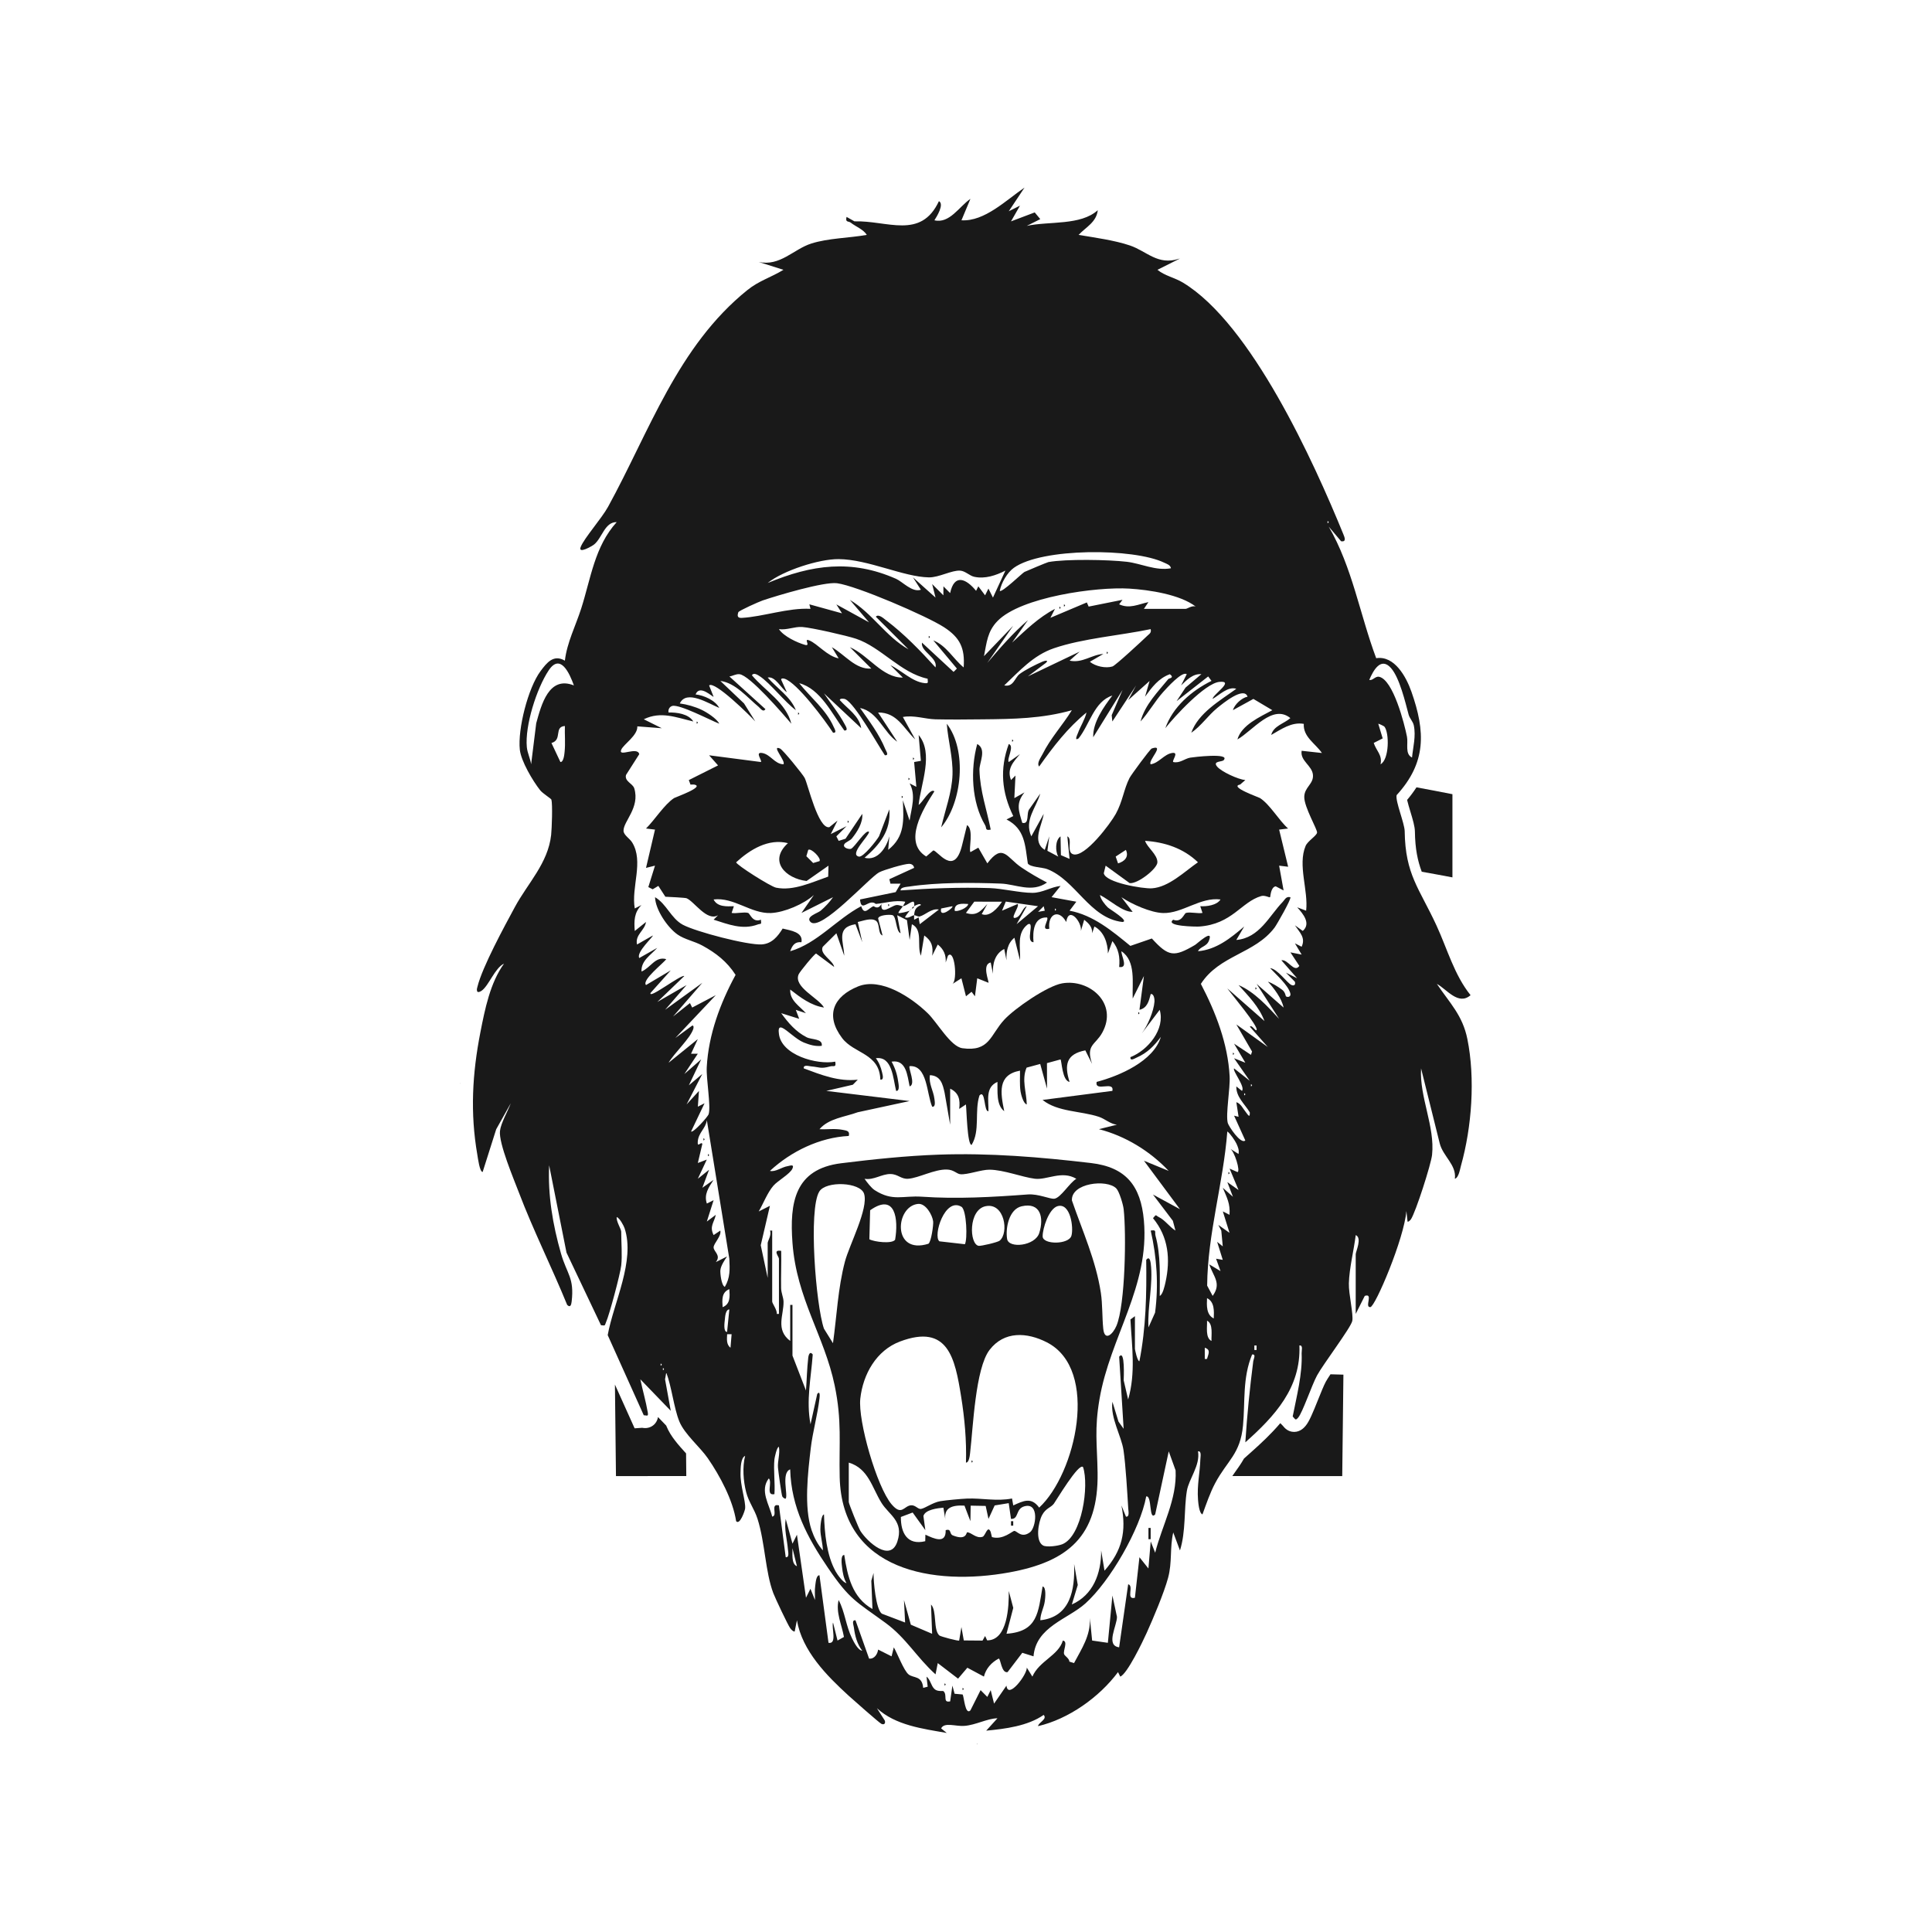 <svg xmlns="http://www.w3.org/2000/svg" id="TOP" viewBox="0 0 1080 1080"><defs><style>      .cls-1 {        fill: #191919;      }    </style></defs><path class="cls-1" d="M257.306,606.13c.013-.22.033-.444.047-.664-.018.003-.038.006-.056.009.003.217.006.439.009.655Z"></path><path class="cls-1" d="M383.64,825.115l-.118-12.637c-.002-.003-.005-.005-.008-.008-4.247-4.7-8.639-9.545-10.889-15.056-.067-.16-.133-.333-.2-.493l-4.606-4.779c-.186,1.158-.639,2.45-1.637,3.634-1.358,1.611-3.368,2.529-5.525,2.529-.705,0-1.291-.093-1.677-.159l-4.22.293-11.007-24.457.579,51.169c13.103-.014,26.206-.026,39.308-.036Z"></path><path class="cls-1" d="M811.917,443.962c-6.656-1.333-13.377-2.597-20.1-3.838-1.529,2.374-3.268,4.717-5.239,7.035.413,1.837,1.264,4.633,1.824,6.497,1.344,4.446,2.502,8.28,2.542,11.235.129,9.617,1.531,16.273,3.82,22.414,5.715,1.065,11.476,2.021,17.154,3.155v-46.499Z"></path><path class="cls-1" d="M750.977,768.437c-2.399-.078-4.824-.128-7.23-.204-1.138,1.711-2.108,3.22-2.617,4.167-1.105,2.037-2.742,6.123-4.326,10.064-2.982,7.442-4.912,12.127-6.909,14.523-.706.852-2.862,3.461-6.469,3.461-3.502,0-5.432-2.356-6.151-3.249-.093-.106-.187-.24-.32-.359l-1.264-1.278c-4.979,5.871-10.583,11.115-16.068,16.001l-4.233,3.781c-1.545,2.769-3.289,5.218-5.072,7.707-.473.66-.954,1.377-1.431,2.057,20.476.015,40.954.028,61.43.05l.66-56.723Z"></path><polygon class="cls-1" points="546.309 975.125 546.309 974.834 545.988 974.864 546.309 975.125"></polygon><path class="cls-1" d="M659.019,144.667c-11.856,3.82-17.907-4.217-27.36-7.435-8.498-2.893-19.771-4.433-28.72-5.926,4.062-4.326,9.981-7.074,10.717-13.814-9.516,8.685-27.235,6.075-39.685,8.777l7.549-3.779-3.105-3.751-13.259,5.012,5.025-8.802-6.279,3.153,8.798-13.227c-10.286,6.998-22.312,19.051-35.243,18.268l5.016-11.972c-6.148,4.134-11.666,14.027-20.13,11.972,1.268-1.982,5.645-8.971,2.526-10.704-10.108,21.668-28.901,10.724-47.219,11.297l-4.423-2.492c-.804,3.289,1.053,2.205,2.372,3.247,2.86,2.259,6.984,3.67,8.95,6.814-9.869,1.767-21.548,1.8-31.065,4.841-9.925,3.172-17.369,12.867-29.382,10.295l13.842,4.389c-6.891,4.22-13.636,6.07-20.16,11.324-39.018,31.424-54.883,79.283-77.857,121.117-3.575,6.511-13.37,17.545-15.315,22.471-1.659,4.202,6.381-.488,7.468-1.354,4.522-3.6,5.933-12.653,12.662-12.525-12.339,13.606-14.461,31.447-19.809,48.194-3.105,9.724-7.975,19.093-9.165,29.255-6.344-3.687-10.088,1.123-13.626,5.884-6.957,9.362-12.785,32.348-11.557,43.868.683,6.404,7.26,17.49,11.341,22.651,1.504,1.903,6.15,4.673,6.32,5.302.714,2.643.233,16.244-.154,19.756-1.743,15.792-13.101,26.993-20.243,40.205-5.849,10.821-18.219,33.523-20.934,44.556-.185.75-.467,1.45-.266,2.247.091,1.26,1.57.739,2.568.05,4.024-2.782,7.413-12.725,12.531-15.162-7.72,10.705-10.682,25.48-13.21,38.408-4.52,23.117-5.759,45.073-1.697,68.462.32,1.842,1.285,9.623,2.969,9.598l7.573-23.884,8.143-14.512c-1.617,4.384-5.535,11.055-6.034,15.461-.776,6.85,7.695,26.845,10.51,34.254,8.109,21.338,18.432,41.888,27.058,62.998,1.8,1.759,2.29-.083,2.5-1.858,1.574-13.326-2.655-15.364-5.943-26.824-4.596-16.022-7.416-32.65-6.639-49.379l9.706,48.832,19.269,40.564c2.67.402,2.028.114,2.797-1.586,1.929-4.264,7.986-27.038,8.519-31.78.631-5.604,0-13.004,0-18.889,0-1.473-2.886-5.831-2.509-8.176,1.64.482,3.954,4.902,4.407,6.28,6.01,18.268-6.164,41.555-9.452,59.694l20.166,44.827c1.497-.101,2.691,1.071,2.237-1.597-1.053-6.192-2.888-12.394-4.156-18.522l17.003,17.604-3.191-17.585.67-3.814c3.058,8.03,4.257,19.843,7.305,27.332,2.905,7.139,11.632,14.362,15.929,20.592,6.818,9.887,14.011,23.357,15.831,35.183,2.072,2.43,4.902-5.888,5.023-7.047.426-4.095-2.819-12.918-2.565-20.094.083-2.351.01-8.207,2.561-9.375-1.569,6.274-1.026,13.911.566,20.216,1.415,5.604,4.613,9.449,6.381,15.027,4.213,13.284,4.321,29.636,8.831,41.54,1.033,2.726,8.185,17.889,9.426,19.538.583.774,1.496,1.868,2.503,1.892l1.258-6.288c2.95,17.098,16.595,30.899,28.964,42.195,2.299,2.099,17.188,15.239,18.298,15.712,1.551.662,2.365-.291,1.862-1.862l-4.411-6.917c10.398,9.6,25.575,11.478,39.04,13.844l-3.136-2.549c1.783-3.665,8.133-.998,13.073-1.404,6.457-.531,12.675-4.136,18.41-4.256l-6.285,6.925c10.561-.989,23.197-2.58,32.117-8.802,2.221,2.408-2.861,4.16-3.155,6.277,17.01-3.939,34.207-16.094,44.717-30.206l1.248,2.51c3.872-1.403,12.638-19.72,14.718-24.323,3.711-8.212,9.722-22.414,12.001-30.816,2.412-8.892.878-16.676,2.899-25.441l3.75,10.058c3.391-10.587,2.153-22.822,3.867-33.288,1.097-6.697,7.561-14.248,6.235-22.105,2.1-.332,1.349,3.04,1.305,4.447-.236,7.612-1.927,14.424-1.302,22.603.129,1.691.614,7.613,2.488,8.193,2.079-5.696,4.254-12.133,7.099-17.464,6.807-12.759,14.07-16.202,15.568-32.286,1.237-13.287-.347-26.484,5.074-39.637,2.403-.279.813,2.453.643,3.786-1.935,15.127-3.444,30.082-4.424,45.315,16.431-14.62,31.168-30.533,30.227-54.141,2.206-.291,1.174,2.852,1.242,4.383.506,11.517-2.773,23.974-4.991,35.298,1.402,1.407,1.454,2.588,3.1.603,2.514-3.03,7.536-18.02,10.498-23.507,3.366-6.234,18.905-26.708,19.704-30.472.758-3.576-2.059-15.097-1.901-20.999.228-8.55,2.78-18.439,3.839-27.008,3.698,1.572-.014,9.213-.014,10.696v33.37l5.058-10.069c5.029-1.771-.354,6.553,3.129,6.266,2.724-.225,18.905-38.267,20.137-53.733l.657,5.906c.308.419,1.544-.738,1.884-1.251,2.706-4.087,11.263-30.769,11.82-36.024,1.692-15.95-7.113-32.267-6.147-48.346l10.407,41.834c1.788,7.316,9.502,12.093,8.484,19.857,2.162-.582,2.861-5.319,3.411-7.276,6.065-21.565,8.052-48.792,3.575-70.862-2.699-13.306-9.806-20.009-17.048-30.793,5.56,2.992,11.983,12.291,18.841,6.311-9.11-11.315-13-25.83-19.02-38.886-9.621-20.866-17.477-28.373-17.806-52.773-.06-4.434-5.315-16.795-4.508-20.162,16.653-18.215,16.15-35.438,8.269-57.834-2.906-8.257-9.434-20.317-19.691-18.724-9.146-24.469-13.34-50.788-26.539-73.558l6.915,8.19c3.114.509,1.973-2.189,1.304-3.828-16.604-40.673-51.517-117.668-89.709-140.749-4.683-2.831-10.061-3.757-14.251-7.159l12.045-6.042.519-.26c-.202.071-.371.075-.57.139ZM597.9,369.303l5.652-5.042-28.966,13.842,10.07-7.538c1.953-1.915-.904-1.133-1.928-.693-3.637,1.565-9.793,4.638-12.835,6.976-2.6,1.998-3.363,7.381-8.517,6.307,8.56-8.091,16.222-16.824,27.714-20.759,16.239-5.561,37.176-7.15,54.145-10.703.477,2.097-.673,2.551-1.907,3.747-2.602,2.524-17.771,16.595-19.447,17.12-3.783,1.185-9.528-.048-12.639-2.621l7.544-4.389c-6.778.467-11.709,5.312-18.885,3.752ZM639.462,340.353l2.51-3.767c-5.716,1.202-10.54,3.916-16.355,1.233l1.861-2.522-18.906,3.791-1.019-2.327-20.374,8.603,2.548-4.983c-9.124,4.694-16.448,11.976-23.956,18.837l8.841-12.542c-8.493,7.283-15.443,15.403-22.695,23.875l14.471-20.765-16.335,17.006c1.531-7.526,1.837-13.712,7.487-19.568,13.075-13.551,55.581-19.302,73.723-18.189,11.107.681,28.435,3.29,37.168,10.049-2.01-.82-4.714,1.272-5.668,1.272h-23.3ZM566.765,317.409c15.6-11.214,67.036-11.094,84.028-2.866,1.468.711,3.465,1.245,3.783,3.131-8.575,1.548-16.739-2.704-24.692-3.633-10.411-1.215-34.112-1.617-43.805.159-.725.133-12.055,4.892-13.398,5.524-1.125.53-12.735,11.835-13.812,10.555.91-4.523,4.143-10.171,7.897-12.869ZM468.805,312.547c16.509.128,36.21,9.96,50.439,10.209,5.642.099,12.763-4.084,17.507-3.762,2.895.197,5.17,2.852,7.899,3.446,5.979,1.302,12.084-.776,17.37-3.466l-6.955,15.082-2.519-5.028-1.869,3.764-3.79-5.027-1.248,2.51c-5.624-6.896-12.201-9.669-14.505,1.26l-3.751-3.768-.025,5.03-6.272-6.295,1.883,7.549-12.613-11.302,4.414,6.906c-4.77,1.719-10.245-4.485-13.85-6.08-24.914-11.025-47.103-7.94-71.763,2.308,8.622-6.956,28.759-13.422,39.649-13.337ZM534.912,373.744l-1.854,1.853-17.66-16.349c-.923,4.948,8.947,8.348,7.569,13.839-8.559-9.409-17.518-18.723-27.733-26.419-1.224-.922-4.181-3.712-5.643-1.914l18.27,18.239c-12.851-7.282-20.222-20.218-32.773-27.65l10.718,12.554-18.276-10.034,3.163,4.997-18.251-5.038.628,2.522c-12.446-.699-26.689,4.452-38.437,5.057-2.531.131-2.519-1.26-1.904-3.16.283-.873,11.594-5.908,13.593-6.584,8.22-2.78,34.274-10.575,41.59-9.629,10.819,1.399,50.19,18.328,59.86,24.628,8.853,5.767,11.698,11.61,10.92,22.439-5.915-4.852-9.491-12.074-16.978-15.123l13.198,15.774ZM504.692,378.766c-11.479.18-19.313-12.616-29.605-16.979l11.972,11.942c-8.736.683-14.747-7.76-22.047-11.944l3.804,6.244c-6.436-1.226-11.736-8.114-16.411-10.029-3.578-1.466,1.143,3.519-2.464,2.476-4.406-1.273-11.89-4.773-14.514-8.778,4.47.625,8.605-1.5,13.043-1.2,5.151.35,24.842,4.826,30.064,6.569,13.979,4.667,24.966,19.172,40.013,22.341.078,2.138.673,2.732-1.812,2.451-6.856-.777-12.849-7.139-18.978-10l6.935,6.905ZM299.753,404.292l-2.851,22.939c-.461-3.218-2.091-6.32-2.399-9.571-1.138-11.995,5.471-32.768,12.217-42.919,6.511-9.797,11.636,1.575,14.094,8.414-14.01-5.56-18.167,10.725-21.061,21.137ZM308.265,415.343c6.28-1.776,1.227-9.055,7.507-9.504-.15,4.752.333,9.571-.146,14.324-.128,1.273-.505,5.922-2.351,5.808l-5.011-10.628ZM369.306,763.458v-1.259c.818.42.818.84,0,1.259ZM370.565,765.976v-1.259c.818.42.818.84,0,1.259ZM402.695,710.058c.228-2.489,2.317-5.6,3.738-7.688l-6.27,3.151c3.059-3.795-1.192-5.809-1.25-8.167-.056-2.281,4.477-6.258,3.755-9.451l-3.751,2.515c-2.45-4.894.258-6.893,1.232-11.33l-5.025,3.765,3.791-11.938-3.778,1.876c-1.724-5.181.989-8.94,3.739-13.235l-6.258,4.421,3.754-10.066-6.279,5.023,5.004-10.711-5.005,1.897,2.525-10.687c-.749-1.566-2.869,2.516-2.561-1.285.415-5.116,4.376-7.166,5.084-11.938l12.562,77.443c.278,5.889.546,10.525-2.518,15.721-1.963-.866-2.641-7.658-2.489-9.316ZM407.707,720.644c.27,4.07.656,8.318-3.753,10.073-.27-4.07-.656-8.318,3.753-10.073ZM405.194,737.637c.154-1.501.36-5.625,2.512-5.654l-1.26,12.578c-2.233.029-1.394-5.538-1.252-6.924ZM408.356,753.378c-2.42-1.782-1.986-4.861-1.889-7.543l2.505.001-.617,7.543ZM440.336,651.874c-3.427.543-6.746,3.389-9.94,2.666,11.8-10.934,27.885-18.737,44.07-19.531.724-2.85-1.125-2.965-3.437-3.423-4.263-.845-8.649-.141-12.93-.361,5.154-6.067,14.263-6.846,21.375-9.468l28.997-6.266-46.587-5.674,14.858-3.444,2.761-2.833c-10.695,1.221-20.466-2.675-30.212-6.319-.282-2.263,2.821-1.21,4.239-1.097,4.5.36,5.11,1.515,10.47.021,2.141-.596,3.508.925,2.908-2.679-10.25,1.948-30.377-3.734-31.506-15.736-.119-1.265-.572-4.195,1.899-3.15,2.549,1.078,7.842,6.522,11.983,8.173,3.308,1.319,6.43,2.293,10.068,1.884.73-4.116-5.589-3.355-8.421-4.793-6.086-3.089-10.289-8.062-14.236-13.466l10.057,3.154-1.892-5.008,5.657,1.873c-3.48-3.961-9.167-7.159-8.778-13.234,5.617,4.374,11.577,8.947,18.879,10.061-3.001-5.355-17.138-11.395-14.202-18.495.648-1.567,9-11.69,9.794-11.693l10.09,7.507c-.52-3.589-8.399-7.21-6.374-11.271l7.62-7.565,4.395,12.561c-.278-7.884-4.819-15.877,6.281-17.615l3.795,10.059-2.51-11.313c2.954-.603,7.395-2.51,10.133-.691,2.38,1.582.968,7.407,3.712,8.226l-2.471-9.451c.164-1.972,6.193-2.365,7.954-1.932,2.396.589,1.887,9.165,4.595,10.123l-1.892-10.04,5.451,2.724,1.503,11.095,1.259-8.808c6.428,3.235,2.602,11.933,5.04,17.621l1.869-11.319c4.236,3.041,5.085,6.174,4.427,11.321l3.118-6.278c3.279,2.548,4.747,5.876,4.439,10.056l1.252-3.782c3.726-4.105,5.49,13.588,2.542,15.766l4.992-3.16,2.551,10.063,3.122-2.52,1.89,2.521,1.287-10.063,6.277,2.506c.466-.456-3.916-10.331,1.252-11.325l1.259,6.29c-.311-5.508,1.09-11.23,6.298-13.846l1.259,6.29c-.206-4.697.562-9.488,4.427-12.58l3.129,12.58c.456-7.116-2.157-15.21,4.439-20.13,4.053-1.675-1.671,9.829,3.118,10.056-.521-5.898.08-14.197,7.563-13.839,1.268,1.201-3.987,7.552,1.258,6.296-.956-8.295,5.383-11.239,9.454-3.771,1.377-9.286,8.967.258,8.201,5.016l1.858-6.277c2.488,2.041,4.629,4.03,4.44,7.537l1.258-3.77c5.379,2.9,7.497,9.294,7.557,15.104l2.512-6.932c3.516,4.28,4.314,9.059,3.778,14.488,5.36.806,1.116-6.19,1.265-8.807,8.233,5.51,5.949,17.763,6.298,26.442l6.272-12.592-2.495,18.888c4.364-.971,5.274-4.895,6.302-8.805,1.856-.293,2.183,3.062,2.101,4.179-.403,5.491-3.824,13.409-7.128,17.861l10.037-13.229c3.19,10.806-6.57,22.599-16.351,26.454-.248,2.462,2.314.759,3.422.273,5.987-2.627,9.759-6.464,13.583-11.597-4.035,13.589-23.164,21.808-35.91,25.172-1.14,5.909,9.963-.9,8.824,5.016l-39.049,5.057c8.393,6.768,21.378,6.08,31.486,9.433,3.417,1.133,6.319,3.992,10.067,4.422l-10.057,2.487c14.831,3.827,28.549,12.243,39.009,23.324l-13.817-5.679,20.112,27.087-15.08-8.193,11.121,14.682,1.454,5.459c-3.414-2.1-5.724-5.787-9.405-7.607-1.814-.898-1.12-1.793-3.152.68,8.695,10.511,9.826,23.026,6.961,35.947-.366,1.651-1.517,6.923-3.195,7.492.006-11.261.624-22.626-2.355-33.601-.587-2.161.894-3.5-2.69-2.904,3.455,15.076,4.458,30.477,2.44,45.882l-3.693,8.252c-.644-11.698,2.74-24.233,1.25-35.905-.235-1.837-.961-3.905-2.515-1.86.268,18.979-.118,38.059-3.798,56.653-1.169.077-2.506-6.551-2.506-6.919v-18.259l-2.517,1.859c.828,15.227,3.027,29.791-1.275,44.726l-2.493-10.71c.011-.744.883-17.705-2.525-13.203l2.5,40.289-2.883-4.031-3.389-11.074c-1.26,8.995,5.035,19.086,6.207,27.145,1.246,8.563,2.082,23.452,2.647,32.624.084,1.364.804,4.778-1.295,4.438l-2.522-6.281c2.901,14.56.361,25.389-9.465,36.506l-1.871-11.321c.092,12.988-4.559,24.941-16.385,30.203l3.309-10.897-2.037-11.751c.524,14.399-2.032,29.636-18.899,31.468.032-3.832,1.984-6.812,2.521-10.687.198-1.427.96-7.936-1.252-8.186-2.475,14.513-2.622,25.19-20.167,26.422l3.776-14.466-2.504-9.441c.101,8.401-.591,27.566-12.076,27.614l-1.161-2.451-1.437,2.565-10.471-.09-1.332-7.486-1.25,7.542c-.411.429-10.371-2.253-11.031-2.806-3.599-3.018-1.292-13.848-4.712-17.331l.623,16.363-11.906-5.083-3.831-13.799.631,12.578-12.998-4.935c-3.378-2.456-4.709-18.185-4.642-22.755l-1.245,4.386.634,15.749c-11.26-6.355-13.943-18.218-15.762-30.209-2.253-.03-1.379,5.509-1.227,6.901.317,2.908.936,6.323,2.472,8.849-2.026-.317-5.139-4.899-6.052-6.529-5.103-9.113-6.193-21.609-6.528-31.886-1.671.361-2.035,7.064-2.023,8.388.033,3.827,1.329,7.891,1.419,11.728-2.833-3.094-4.979-7.368-6.316-11.302-4.367-12.841-2.086-32.076-.477-45.823,1.05-8.97,3.791-18.505,4.886-27.875.12-1.028.459-4.533-1.252-2.482l-3.767,16.983c-2.543-13.38.297-25.708,1.24-39.024-1.513-1.999-2.296-.018-2.516,1.859-.675,5.76-.818,12.426-1.268,18.276l-7.544-19.512v-28.333h-1.26v20.148c-8.405-6.336-3.546-14.601-3.731-21.977-.06-2.391-1.308-4.833-1.36-7.564-.131-6.932.211-13.902.048-20.822-5.056-.805-1.253,3.192-1.253,4.401v30.852l-1.244-.009c.394-2.06-2.534-5.848-2.534-6.916v-39.667l-1.248.006c1.074,2.354-1.272,5.806-1.272,6.92v19.518l-3.878-18.25,5.131-22.039-6.264,3.156c2.594-4.44,4.886-10.569,8.233-14.423,2.375-2.735,9.358-6.607,10.621-9.535,1.164-2.7-1.376-1.583-2.638-1.383ZM526.114,507.851l6.293-1.265c.896.682-7.636,7.227-6.293,1.265ZM548.787,510.986l3.154-5.648c-3.708,4.036-6.144,6.959-11.976,4.998l4.666-6.305,15.484.035c-2.251,3.431-6.918,8.815-11.328,6.92ZM533.673,509.084c-.294-4.425,4.184-3.947,7.551-3.758-.189,2.32-6.557,4.683-7.551,3.758ZM568.284,512.857c-4.642,1.908,1.806-6.036.635-7.544l-8.797,3.771,2.117-5.099,18.026,2.6-11.977,10.034,5.67-10.04c-2.365.838-3.024,5.188-5.674,6.277ZM580.292,509.733l3.13-3.154.617,2.505-3.747.649ZM589.713,509.091v-1.259c.818.42.818.84,0,1.259ZM442.998,865.463l2.496,10.059c-3.285-1.271-2.392-7.265-2.496-10.059ZM645.744,867.966l-2.491-6.281-1.284,15.105-5.013-6.296-2.537,22.671c-5.319,1.299-.267-6.702-3.759-7.553l-5.061,35.248c-7.787-1.011-1.108-12.206-1.211-17.064l-2.545-11.889-2.54,26.436-8.797-1.27-1.258-12.574c.45,9.818-4.559,17.067-8.853,25.169l-2.591-.799c-.084-1.822-2.578-3.116-2.959-4.184-.714-2.007,2.376-7.218-.708-7.591-2.511,8.431-13.186,11.299-17.033,20.13l-3.12-5.021c.252,3.834-10.496,18.074-11.365,10.077l-6.93,10.052-1.884-7.538-1.889,3.785-3.76-3.787-5.692,11.325c-3.037,2.927-3.56-8.076-4.383-8.905l-4.458-.397-1.229-4.539-1.252,8.801c-4.383.892-1.36-3.462-3.7-5.679-.445-.421-3.213.453-5.043-1.216-2.018-1.841-2.21-5.199-4.481-6.944l.66,5.638-2.519.643c-.603-7.008-5.42-5.277-8.194-7.546-2.647-2.165-6.2-11.661-8.22-15.101l-1.256,5.027-7.517-3.777c-.32,2.54-2.141,5.412-5.05,5.033l-7.588-21.395c-2.314-.282-1.073,2.673-.9,4.044.576,4.542,1.788,9.295,4.667,12.96-2.373-.194-4.762-5-5.693-6.888-3.475-7.052-3.927-14.66-7.511-21.453-1.706,6.839,1.797,13.957,2.975,20.644l-3.59,2.013-2.515-10.064c-.975,2.886,2.448,12.208-2.524,11.333l-5.059-37.776c-1.911-.053-2.129,4.373-2.354,5.809-.418,2.656-.092,5.372-.164,8.03l-2.52-6.282-2.491,5.021-5.065-35.244-2.49,5.021-3.782-13.836c-.956,5.885.79,11.491,1.235,17.016.111,1.381.922,4.696-1.233,4.377l-3.798-28.961c-5.129-1.295-.413,5.712-3.757,6.293-1.643-6.847-7.115-14.6-1.899-21.392,2.175,2.261-1.956,9.863,3.143,8.808.446-6.311-.615-13.306,0-19.518.06-.614,1.305-6.973,2.506-6.919.709,3.75-.794,8.026-.53,11.517.17,2.254,1.968,15.278,2.41,16.202.24.5,1.198,1.345,1.898,1.238,1.46-2.001-2.648-14.457,2.519-16.37.569,21.163,9.573,38.105,21.136,55.064,12.262,17.984,15.645,18.686,32.191,30.777,11.53,8.426,17.459,19.345,27.927,28.744l1.247-6.284,11.349,8.693,5.193-6.107,9.261,4.956c1.091-4.501,4.25-7.949,8.223-10.054,1.104-.346,1.5,8.383,5.008,7.539l8.222-10.79,6.269,1.975c1.35-16.535,19.157-20.731,29.004-29.561,13.731-12.311,30.657-41.535,33.992-59.834,3.408-.653,1.362,13.958,5.012,10.069l7.583-35.254,3.83,10.624c.854,16.126-7.559,30.754-11.415,46.026ZM674.74,725.681c4.256,2.059,3.927,7.38,3.753,11.332-4.256-2.059-3.927-7.38-3.753-11.332ZM677.233,749.6c-3.555-1.695-2.313-8.105-2.493-11.321,3.555,1.695,2.312,8.105,2.493,11.321ZM674.711,759.671l-1.231.003v-6.29c3.555,1.149,1.983,3.563,1.231,6.287ZM689.217,669.009l-5.661-5.03c2.286,5.601,4.203,8.725,3.756,15.108l-3.742-1.901,3.74,11.976-6.26-4.419,1.659,3.162.822,8.813-3.142-2.512,3.145,10.064-3.742-.64,2.491,6.927-6.284-3.765c2.206,6.757,7.019,10.57,1.883,17.623l-3.076-5.739c.24-29.021,9.051-57.255,11.269-86.173,1.54.962,4.469,5.364,5.121,6.825.888,1.992,1.54,3.468,1.151,5.761l-5-3.16c2.707,1.034,6.275,13.288,4.371,13.247l-4.369-1.916,4.999,11.977-6.258-4.421,3.128,8.193ZM699.287,607.312v-1.259c.818.42.818.84,0,1.259ZM701.189,754.637v-2.505h1.234v2.505h-1.234ZM767.925,415.304l5.007-2.531-2.472-8.198c.117-.149,3.15,1.276,3.42,1.603,2.791,3.37,2.802,18.384-2.161,21.063,1.171-5.143-2.424-7.592-3.794-11.937ZM777.606,373.488c4.77,5.45,7.949,18.985,9.839,26.054.537,2.005,2.415,3.779,2.873,5.939,1.283,6.049-.407,12.047-.992,17.981-4.091-1.947-2.055-7.74-2.823-11.645-1.399-7.109-7.7-31.902-15.611-33.493-2.145-.432-3.68,2.401-5.455,1.71,2.221-5.189,6.454-13.076,12.17-6.546ZM742.109,291.242c.818.42.818.84,0,1.259v-1.259ZM680.423,395.787c3.178-2.592,14.959-12.283,16.975-6.346-3.232.63-7.272,4.319-8.201,7.551l11.453-6.292,10.592,6.303c-6.972,3.779-17.243,8.293-19.524,16.361,8.619-4.923,19.652-20.067,29.604-11.944-3.413,3.055-9.447,4.343-10.713,9.424,5.599-3.154,11.381-7.387,18.214-6.199-.433,7.319,6.543,10.997,10.138,16.287l-11.329-1.24c-.939,5.621,5.754,8.182,6.3,13.339.551,5.215-4.777,6.924-4.842,12.452-.068,5.739,7.47,18.32,7.153,19.985-.352,1.849-5.235,4.64-6.408,7.425-4.51,10.707,1.601,24.84.304,36.192l-5.006-1.895c3.267,3.589,7.87,9.06,3.123,13.209l-4.382-3.137c2.713,4.06,6.095,6.94,3.737,11.974l-3.738-1.899,3.757,6.282-6.276-1.245,4.982,7.577c-2.933,4.14-6.363-3.913-10.045-3.145l8.815,10.049-6.272-3.148,5.002,5.066c.505,1.572-.311,2.523-1.861,1.861-2.518-1.076-7.769-9.018-11.957-9.446,3.265,3.528,9.917,9.38,11.248,13.94.659,2.258-1.615,2.512-2.431,1.8-.171-.15-.29-2.239-2.037-3.592-2.068-1.601-5.542-3.765-8.04-4.594,3.364,3.602,7.757,9.416,8.779,14.493l-15.073-13.236,12.555,19.532c-6.457-6.956-13.805-15.122-22.658-18.876,5.671,6.271,11.402,12.016,14.496,20.111l-20.768-18.246c2.327,3.262,17.702,21.505,16.336,23.308-.632.834-2.547-3.2-3.741-1.901l10.025,11.357-17.582-12.617,8.777,15.144-.609,1.862-9.452-6.278,6.308,10.679-6.303-2.513,8.785,12.611-8.779-6.938c-1.067,1.238,6.463,10.389,4.402,12.586l-3.142-2.512c-.166,5.902,4.724,9.857,7.526,14.506.181,3.851-1.343.868-2.286-.239-1.544-1.811-2.638-4.62-5.24-5.452l1.258,8.177-2.519-.632,6.28,13.856c-2.567,2.379-9.377-8.122-9.799-9.763-1.258-4.891,1.422-19.308,1.042-26.171-1.011-18.274-7.743-35.606-16.08-51.595,10.404-16.125,30.116-16.784,41.21-31.469,1.197-1.584,9.573-16.21,8.816-16.987-2.463-.56-2.978,1.291-4.28,2.634-7.529,7.764-12.954,20.176-25.941,21.273l4.42-7.518c-7.491,6.404-15.574,12.948-25.824,13.814,1.148-2.602,4.766-2.488,6.092-5.855,2.841-7.216-6.627,1.683-7.74,2.337-11.826,6.944-14.817,6.63-24.149-3.598l-12.016,4.139c-10.166-8.313-20.659-17.147-33.985-19.69l3.781-5.013-13.855-2.543,5.038-6.271c-5.429.564-10.043,3.868-15.75,3.862-7.001-.007-16.685-2.445-23.871-2.668-16.618-.516-33.269.133-49.794,1.299-.266-1.795,3.468-1.96,4.747-2.154,15.72-2.381,35.323-2.254,51.337-1.655,8.336.311,17.339,5.33,25.749-.585-4.941-2.576-9.613-5.29-14.246-8.397-8.219-5.512-10.365-13.979-19.105-2.331l-5.038-8.769-4.401,2.491c-1.165-1.324,2.054-12.805-1.915-15.092l-2.73,11.085c-4.392,18.419-13.943,2.729-16.162,3.08l-3.92,3.368c-13.172-7.968-1.736-26.636,4.569-36.421-2.325-2.117-7.077,6.901-8.803,7.537,1.244-11.946,8.571-28.695-.001-39.03l1.248,14.449-3.769.66,1.237,13.853-3.738-1.904c3.637,6.691.98,13.842-.042,20.785l-3.752-11.319c.439,11.012,1.28,20.219-8.212,27.672l.658-7.521c-1.623,6.135-6.4,13.852-13.863,11.959,8.45-7.31,14.876-15.121,13.835-27.074l-5.735,15.024c-1.34,2.377-8.86,11.899-11.235,11.408-5.704-1.18,5.512-11.334,5.648-13.833-1.681-1.766-8.035,8.604-10.058,9.443-1.079.448-4.841-.506-3.79-2.516.617-1.179,3.198-1.923,4.28-3.283,2.953-3.709,6.208-8.736,5.776-13.724l-9.369,13.908-3.821,1.195-1.303-2.527,5.663-5.67-8.79,4.408,3.766-7.543-4.564,3.687c-6.266,1.118-11.904-23.832-13.776-27.522-1.007-1.984-12.178-15.763-13.781-16.45-5.29-2.267,3.468,7.187,1.9,8.798-4.931-.129-7.191-5.558-11.948-6.312-4.186-.663.219,4.301-.644,5.05l-28.958-3.762,5.007,5.659-16.351,8.198.938,2.52,1.962-.03c6.537,1.136-10.355,7.073-11.1,7.555-5.412,3.499-10.996,12.396-15.717,17.032l5.015.614-5.018,21.4,5.019-1.252-3.728,11.979,2.435,1.237,3.164-1.897,3.926,6.058c1.866.055,11.121.549,11.822.833,4.312,1.749,11.39,13.202,17.648,9.501l-2.5,2.493c8.104,2.541,16.072,5.891,24.688,2.674,1.748-.652,2.137.408,1.76-2.652-4.742,1.852-6.053-3.513-7.186-3.812-2.465-.651-6.428.482-9.193.019l1.255-3.757c-3.955.131-9.271.491-11.334-3.776,11.381-1.394,20.903,8.052,32.056,7.584,7.421-.311,18.496-5.024,24.003-10.09l-6.934,10.042,17.626-8.796c-1.794,2.632-4.494,5.502-6.917,7.554-1.648,1.396-8.599,3.296-5.671,6.278,5.644,5.749,33.028-24.957,38.371-27.733,2.762-1.435,14.003-4.723,16.685-4.755,1.488-.018,2.659.76,2.872,2.256l-13.842,6.338.623,2.501,5.657.006-2.751,4.715-19.908,4.1c.477,6.168,3.399,2.039,6.31,1.721,1.684-.184,2.37.795,2.501.784,4.968-.42,10.739-2.315,16.373-1.247.254.174-.95,1.982-1.259,2.506,2.646-.547,3.356-1.989,5.666-2.556.889-.009.78,1.91.632,2.556.626-.373,3.556-1.966,3.791-.629-2.818,1.297-3.527,2.447-3.791,5.666.678-.075,2.114.965,3.125.702,3.117-.81,6.659-4.724,10.704-3.863l-10.686,8.191-.632-3.797-2.501,1.291c.01-.832-.078-1.695-.01-2.525-1.295.143-3.083,1.934-5.038,1.247-.272-.207,1.965-3.038,2.518-3.765-1.012.475-5.739,1.668-6.297,1.247.44-1.404,1.726-2.422,2.519-3.765-.575.119-2.275-.94-3.879-.599-2.797.595-8.784,5.983-8.073-.636-2.028,3.546-4.163,1.152-4.42,1.235-2.728.877-5.142,5.597-6.915-.002-13.867,7.35-24.562,20.778-39.685,25.174,1.119-3.197,2.592-5.441,6.298-5.039,1.013-5.739-6.141-6.538-10.516-7.637-2.711,4.379-6.057,8.506-11.682,8.863-7.889.501-36.966-7.097-44.186-11.025-6.547-3.561-9.063-11.639-15.47-15.372.211,7.009,6.939,16.879,12.528,20.832,3.963,2.803,9.362,3.73,13.931,6.219,7.627,4.155,13.822,8.998,18.562,16.383-8.586,15.824-15.135,33.377-16.118,51.586-.352,6.528,2.393,21.774,1.074,26.244-.452,1.53-8.849,10.787-9.826,9.697l7.518-15.754-3.74,1.902.623-8.809-6.92,7.55,8.776-17.014-7.502,6.325,6.888-14.508-9.408,8.209,7.523-11.354-3.781-.003,3.777-8.173-16.336,13.234c3.064-5.336,12.079-13.562,13.812-18.924.206-.636.343-2.055-.606-1.859l-9.427,6.932,22.62-23.95-13.206,6.934-1.247-2.51-9.452,7.539,16.372-18.863-20.794,15.072,11.978-13.813-16.347,9.445,15.081-14.482c-1.73-1.072-20.059,13.242-18.876,9.441l11.302-12.613-13.822,8.192c-2.547-2.791,9.812-12.213,11.303-14.488-6.149-1.693-8.596,4.702-13.816,6.938-.39-6.075,5.298-9.273,8.778-13.234l-10.038,5.679c-1.873-3.26,8.1-12.085,7.544-12.58l-8.804,5.024c-1.21-5.46,4.343-7.802,5.013-12.592l-6.272,5.036c-.45-5.618-.381-10.286,3.739-14.495l-3.739,1.902c-2.099-11.901,5.176-26.186-1.479-36.941-1.344-2.172-4.755-4.099-4.807-6.465-.117-5.287,9.269-12.947,6.014-23.713-.839-2.774-5.585-3.899-4.62-7.517l7.397-11.599c-.976-4.565-11.965,1.936-10.063-2.525,1.285-3.013,9.278-7.955,8.987-13.035l13.666,1.043-10.06-5.008c9.608-4.663,18.069-.995,27.698,1.231-2.706-4.296-9.246-5.115-13.848-5.031-.351-1.586.552-3.238,2.077-3.648,4.059-1.092,21.432,8.072,26.27,9.923-1.449-2.894-7.059-6.421-9.862-7.756-3.632-1.73-8.187-3.042-12.192-3.563,3.706-7.919,16.021.018,22.054,2.505-2.213-4.257-8.73-7.092-13.231-7.543,2.269-5.908,9.688,1.718,10.056,1.273l-2.5-6.289c2.962-2.861,23.174,17.16,25.825,20.116l-6.298-10.061-13.23-12.574c8.38,1.041,15.05,9.244,21.397,14.482.999.824,2.504,3.319,3.78,1.258l-20.136-18.249c1.889-.25,3.596-1.455,5.596-1.269,5.75.536,24.43,22.305,29.042,27.671-3.03-11.783-14.583-18.253-22.047-27.055.922-1.728,3.301-.196,4.459.579,5.926,3.964,13.845,14.311,20.107,18.92-2.998-7.616-10.568-12.219-15.75-18.24,4.305-.917,7.465,6.132,10.706,8.185l-3.149-6.926c-.196-.951,1.214-.806,1.858-.605,6.969,2.177,22.727,23.345,27.119,30.194,2.462.248.76-2.316.273-3.421-4.152-9.425-12.924-16.359-19.181-24.26,11.765,3.008,18.414,17.231,25.205,26.422,2.479.209.831-2.321.256-3.406-3.26-6.155-7.791-11.574-11.62-17.349l20.806,19.481c-1.103-6.98-7.654-10.811-11.971-15.722.001-1.114,2.479-.796,3.063-.523,5.495,2.565,18.088,25.424,22.136,31.371,2.503.222.72-2.281.259-3.408-3.437-8.407-8.963-15.67-14.129-23.014,9.993,2.042,13.232,13.802,20.794,18.85l-10.718-16.331c10.739-.064,14.178,8.786,20.794,15.073l-6.939-12.555c6.144-1.167,12.531,1.167,18.21,1.299,8.796.204,17.877.086,26.451.005,17.172-.163,33.085-.389,49.798-5.082-5.124,8.326-12,15.71-16.368,24.547-.856,1.732-3.45,5.092-1.9,6.915,7.85-11.076,15.905-21.583,26.467-30.19-.954,4.061-3.382,7.607-4.809,11.55-.306.847-2.223,4.643.396,2.92,6.163-7.667,8.701-20.749,18.86-23.951-4.801,6.355-11.028,15.011-10.687,23.302l16.386-26.431-6.058,14.099.369,3.515,13.253-20.113-4.396,8.172,11.953-10.691-2.537,8.784c3.818-5.229,7.553-10.325,13.878-12.57,2.795,2.104-.524,2.279-.828,2.652-5.935,7.306-13.067,14.308-15.576,23.75,4.577-4.967,8.129-11.41,12.592-16.36,2.025-2.245,10.66-11.944,13.239-10.047l-3.154,6.278c3.076-2.973,6.573-6.667,11.335-6.297l-8.856,7.516-5.004,7.577,17.667-13.811,1.858,2.48c-11.149,5.504-21.639,14.551-25.822,26.443,5.154-6.585,22.205-25.091,30.197-25.89,8.945-.894-3.885,7.255-3.749,9.518,3.786-2.144,8.576-7.177,13.232-5.646-9.097,6.607-21.246,13.498-25.171,24.561,5.515-3.759,9.384-9.652,14.499-13.824ZM695.508,612.349v-1.259c.818.419.818.839,0,1.259ZM440.466,471.327c-11.047,10.039-1.366,19.75,10.404,21.154l12.26-8.568-.164,6.116c-8.913,3.087-19.469,8.187-29.148,6.18-3.088-.64-22.306-12.799-22.297-14.191,7.7-7.082,18.057-13.461,28.945-10.691ZM450.759,478.624l1.05-3.524c1.498-1.281,7.56,4.767,6.281,6.28l-3.525,1.05-3.807-3.806Z"></path><path class="cls-1" d="M509.737,507.832c.091-.092.875.413,1.259-1.259-1.393.83-1.155,1.165-1.259,1.259Z"></path><path class="cls-1" d="M509.737,507.832c-.422.383-.92.813-1.26,1.259.41-.193.872-.866,1.26-1.259Z"></path><line class="cls-1" x1="489.585" y1="505.314" x2="488.326" y2="506.573"></line><path class="cls-1" d="M529.252,404.58c.708,9.409,3.484,18.792,3.206,28.378-.289,9.939-4.146,19.963-6.336,29.54,11.806-14.012,14.56-43.159,3.13-57.918Z"></path><path class="cls-1" d="M546.275,415.909c-3.883,14.212-3.24,32.44,4.411,45.363.961,1.624-.227,3.178,3.128,2.477-2.213-11.296-5.947-21.331-6.293-33.361-.117-4.074,4.208-11.524-1.247-14.479Z"></path><path class="cls-1" d="M693.24,438.558l2.9-2.491c-4.002-.369-13.374-4.661-15.768-7.546-2.815-3.392,3.4-2.442,3.822-3.792,3.191-3.977-17.156-1.487-18.846-1.2-3.158.536-5.813,3.296-9.509,2.442-.853-.741,3.533-5.742-.646-5.051-4.539.751-7.463,5.711-11.947,6.313-1.798-1.864,8.322-11.393.621-8.838-.982.326-11.567,14.754-12.469,16.523-3.177,6.233-3.84,13.129-7.659,20.046-2.982,5.402-17.255,24.53-23.822,22.589-4.016-1.187-.139-8.623-3.265-10.011l1.243,12.577-4.836-2.078-.211-10.5c-3.079,2.12-2.959,8.415-1.248,11.314l-6.087-3.246,1.037-8.069-2.518,7.549c-7.442-4.684-1.48-13.628-.605-20.122l-6.924,12.564c-4.063-9.168,2.631-15.702,5.012-23.914l-5.963,8.496c-2.125,2.283.233,8.852-4.088,7.868-1.972-6.694-3.735-10.835,1.219-17.015l-5.66,3.183.64-12.604-2.495,2.502c-2.409-6.26,1.149-9.937,4.999-14.486l-6.259,4.419c-1.259-1.68,3.366-9.005.001-10.066-5.119,13.95-3.978,26.996,2.517,40.278l-3.782,1.884c10.375,5.318,10.372,14.326,11.914,24.612,1.368,2.132,8.143,2.123,10.741,3.113,16.104,6.138,23.713,27.512,42.188,29.598,4.059-.472-7.226-7.177-8.222-8.151-1.601-1.565-4.077-4.672-4.376-6.946,5.62,2.836,12.631,9.598,18.27,9.424l-6.279-8.191c5.736,3.889,16.436,8.679,23.342,8.855,10.76.275,20.799-9.031,32.057-7.583-2.069,3.296-7.817,3.982-11.326,3.774l1.255,3.757c-2.766.467-6.729-.668-9.195-.017-1.133.299-2.445,5.663-7.187,3.812-4.94,3.707,12.936,3.929,14.544,3.812,18.492-1.339,23.439-13.759,34.661-17.046,2.054-.601,4.588.973,4.937.644.261-.246.291-5.589,3.157-6.092l4.412,2.305-2.495-13.85,5.045.61-5.044-20.759,5.015-.614c-5.15-4.534-10.07-13.38-15.717-17.032-.764-.494-17.542-6.344-11.1-7.555ZM624.999,482.642l-1.324-3.813,5.698-3.736c1.769,3.759-.512,6.389-4.374,7.549ZM643.917,496.577c-4.942.319-26.042-3.187-26.889-8.447l1.037-4.222,13.413,9.759c4.437.592,15.431-8.041,15.511-11.611.098-4.385-5.711-8.284-6.883-12.018,11.01.72,21.463,4.156,29.558,11.98-7.513,5.211-16.345,13.953-25.748,14.56Z"></path><path class="cls-1" d="M701.806,553.164c.818-.419.818-.839,0-1.259v1.259Z"></path><path class="cls-1" d="M689.211,588.424v1.259c.818-.419.818-.839,0-1.259Z"></path><path class="cls-1" d="M473.842,459.981c.818-.42.818-.84,0-1.259v1.259Z"></path><path class="cls-1" d="M504.069,446.129c.818-.42.818-.84,0-1.259v1.259Z"></path><path class="cls-1" d="M507.847,436.055c.818-.42.818-.84,0-1.259v1.259Z"></path><path class="cls-1" d="M510.367,424.722c.818-.42.818-.84,0-1.259v1.259Z"></path><path class="cls-1" d="M565.783,413.389v1.259c.818-.419.818-.839,0-1.259Z"></path><path class="cls-1" d="M389.458,404.574c.818-.42.818-.84,0-1.259v1.259Z"></path><path class="cls-1" d="M446.134,399.537c.818-.42.818-.84,0-1.259v1.259Z"></path><path class="cls-1" d="M443.001,694.813c2.327,31.245,17.795,51.846,23.587,79.675,4.132,19.855,2.368,32.245,2.806,51.229,1.213,52.505,52.657,60.948,94.806,53.268,32.879-5.991,49.926-20.3,49.363-55.712-.256-16.108-1.837-24.239,1.075-41.191,6.002-34.934,28.08-62.981,24.804-99.825-1.726-19.409-10.038-29.82-29.593-32.116-28.255-3.318-56.593-5.713-85.258-4.682-17.919.645-36.669,2.6-54.387,4.807-25.932,3.231-28.888,21.92-27.203,44.546ZM480.973,855.809c-1.034-1.626-6.502-15.27-6.502-16.166v-22.037c11.041,3.282,13.021,14.096,18.342,22.587,4.223,6.739,12.568,10.182,8.807,21.564-3.91,11.833-16.719.23-20.648-5.948ZM575.772,856.543c-4.777,3.549-7.194-.725-8.748-.759-1.065-.023-6.329,5.274-12.526,3.458l-.702-2.908c-1.748-4.107-2.917,2.208-4.52,2.736-3.612,1.189-6.326-2.56-8.65-2.496-.48.013-.227,4.835-7.976,1.733-2.136-.855-.596-3.975-4.006-2.927.23,7.851-6.404,4.834-11.34,2.511l-.085,3.653c-10.071,2.466-13.719-4.739-13.619-13.55l6.582-2.483,7.1,9.864-1.084-7.908c.965-3.597,7.941-4.376,11.164-4.672l1.254,7.545c-1.56-7.767,3.993-9.049,10.534-8.68l3.32,8.68.145-8.673,8.381.159,1.576,7.254,3.46-7.528,7.854-1.283,1.275,8.822c4.55.188,2.362-5.636,7.51-7.058,8.502-2.348,6.453,12.02,3.101,14.51ZM566.417,841.534l-.687-3.865c-8.672,1.693-16.763-.297-25.186.046-3.256.133-11.798.915-14.923,1.455-4.272.738-8.499,3.977-10.781,4.324-1.747.266-3.075-2.264-5.638-2.024-3.948.37-5.107,6.149-10.809-.563-8.231-9.687-18.855-46.565-17.483-59.06,1.504-13.695,9.009-26.984,22.203-31.94,26.904-10.106,30.719,9.359,34.154,30.729,1.961,12.204,3.088,24.601,2.711,36.962,1.859.097,2.205-4.484,2.36-5.806,1.614-13.75,2.907-46.87,10.823-57.179,8.206-10.689,20.945-9.908,32.018-4.251,29.741,15.196,16.118,73.581-4.282,92.4-4.435-6.056-8.728-3.814-14.478-1.229ZM485.982,692.761l.431-16.215c14.229-10.069,15.889,5.228,13.957,16.474-1.695,2.43-11.598,1.244-14.388-.259ZM513.219,672.991c4.24-.407,7.951,6.105,8.418,9.751.244,1.9-1.07,11.425-2.635,12.527-20.448,6.413-18.617-21.046-5.783-22.278ZM537.502,674.629c2.829,1.885,3.424,18.21,1.871,20.902l-14.243-1.624c-3.773-2.995,3.098-24.956,12.372-19.277ZM547.034,696.422c-5.225-1.02-5.781-20.15,3.93-22.146,10.604-2.18,13.154,14.885,7.862,19.263-1.101.911-10.53,3.129-11.792,2.883ZM571.088,674.324c10.622-2.438,12.556,6.307,9.871,14.907-2.281,7.307-17.105,8.855-17.982,3.352-.978-6.132,1.079-16.644,8.111-18.258ZM598.933,690.782c-1.487,5.049-16,5.042-16.082.392-.08-4.478,3.495-15.589,8.398-16.938,7.155-1.969,8.998,12.085,7.685,16.547ZM593.799,863.246c-2.416.964-8.732,1.811-10.748.668-4.39-2.49-2.667-12.918-.514-16.96,2.076-3.898,4.854-4.119,6.574-6.376,1.247-1.637,14.045-23.28,16.333-20.453,3.44,10.345-.546,38.69-11.645,43.122ZM624,664.326c1.687,1.721,3.829,8.943,4.131,11.611,1.514,13.397.959,53.388-4.042,65.224-2.019,4.778-6.616,8.889-7.364,1.587-.651-6.357-.366-13.64-1.344-20.063-2.746-18.037-10.268-34.524-16.17-51.613-.582-9.776,19.555-12.085,24.789-6.746ZM497.806,656.287c4.214.055,5.858,2.932,9.874,2.644,5.904-.423,14.618-5.337,21.618-5.156,3.968.102,5.392,2.406,7.566,2.624,3.84.385,11.652-2.583,16.262-2.539,8.042.077,18.18,4.168,25.362,5.065,6.712.839,15.129-4.831,23.187.032-3.816,2.261-8.685,10.599-12.253,11.128-2.376.352-8.938-2.824-14.879-2.377-19.795,1.488-39.779,2.608-59.105,1.264-10.745-.747-16.433,2.81-26.522-3.696-1.801-1.162-4.337-4.434-5.629-6.323,5.158.896,9.567-2.73,14.518-2.666ZM457.993,666.069c3.768-6.097,23.027-5.291,25.049,1.297,2.529,8.238-8.259,28.519-10.728,37.899-3.92,14.893-4.548,30.398-6.674,45.592l-5.057-8.141c-4.553-13.293-8.746-66.686-2.59-76.647Z"></path><path class="cls-1" d="M508.484,595.985c10.039-.714,9.48,15.538,12.605,22.651,2.096.357,1.409-3.122,1.253-4.397-.556-4.528-3.258-8.431-2.522-13.217,6.036.286,7.179,5.032,8.252,9.997l3.077,17.701v-20.148c4.902,2.311,5.68,6.269,5.05,11.327l3.759-2.506c.374,3.081.748,22.667,3.155,22.634,4.921-7.88,1.526-18.78,4.421-27.679,3.442-3.61,2.383,9.427,5.012,8.809.176-6.056-1.889-13.362,5.038-16.363.154,5.036-.829,12.852,3.779,16.369-2.024-10.144-3.951-20.292,8.822-22.66.06,3.887-.269,7.773.305,11.656.221,1.496,1.579,6.847,3.467,7.22-.105-6.862-2.991-13.8-.088-20.562l7.61-2.055,3.813,13.802-.039-14.265,7.568-2.063c.713.613.874,11.884,5.066,12.556-3.033-9.589-1.843-15.563,8.812-17.628l3.782,7.555c-3.652-10.84,1.829-10.39,5.745-17.566,8.869-16.256-7.139-30.093-22.44-27.46-8.385,1.443-26.642,14.054-32.472,20.41-7.833,8.539-8.065,17.968-23.311,15.861-6.653-.919-13.987-14.327-19.435-19.594-9.162-8.859-26.098-20.148-38.915-14.945-13.74,5.577-18.508,16.079-8.952,28.804,6.707,8.931,20.972,8.46,21.416,23.297,2.225.322,1.233-2.837.956-4.101-.587-2.68-1.761-5.683-3.462-7.868,9.197-1.288,9.609,11.291,11.321,18.266,2.292.228,1.29-4.192,1.104-5.515-.536-3.815-1.746-7.494-3.636-10.836,8.246-1.368,8.822,7.897,10.09,13.831,3.661-1.096-.94-10.417-.008-11.319Z"></path><path class="cls-1" d="M636.313,565.757v1.259c.818-.42.818-.84,0-1.259Z"></path><rect class="cls-1" x="641.994" y="854.13" width="1.234" height="6.283"></rect><path class="cls-1" d="M527.999,942.27c.818-.42.818-.84,0-1.259v1.259Z"></path><path class="cls-1" d="M538.075,944.789c.818-.42.818-.84,0-1.259v1.259Z"></path><path class="cls-1" d="M519.183,356.723c.818-.419.818-.839,0-1.259v1.259Z"></path><path class="cls-1" d="M594.751,339.093c.818-.42.818-.84,0-1.259v1.259Z"></path><path class="cls-1" d="M592.232,340.353c.818-.42.818-.84,0-1.259v1.259Z"></path><path class="cls-1" d="M618.681,364.278v1.259c.818-.42.818-.84,0-1.259Z"></path><path class="cls-1" d="M393.236,636.275v1.259c.818-.42.818-.839,0-1.259Z"></path><path class="cls-1" d="M395.755,646.349c.818-.42.818-.84,0-1.259v1.259Z"></path><path class="cls-1" d="M686.692,656.422c.818-.42.818-.84,0-1.259v1.259Z"></path><path class="cls-1" d="M496.512,505.314v1.259c.818-.42.818-.84,0-1.259Z"></path><path class="cls-1" d="M543.113,816.346v1.259c.818-.42.818-.84,0-1.259Z"></path><rect class="cls-1" x="565.166" y="850.352" width="1.234" height="2.505"></rect></svg>